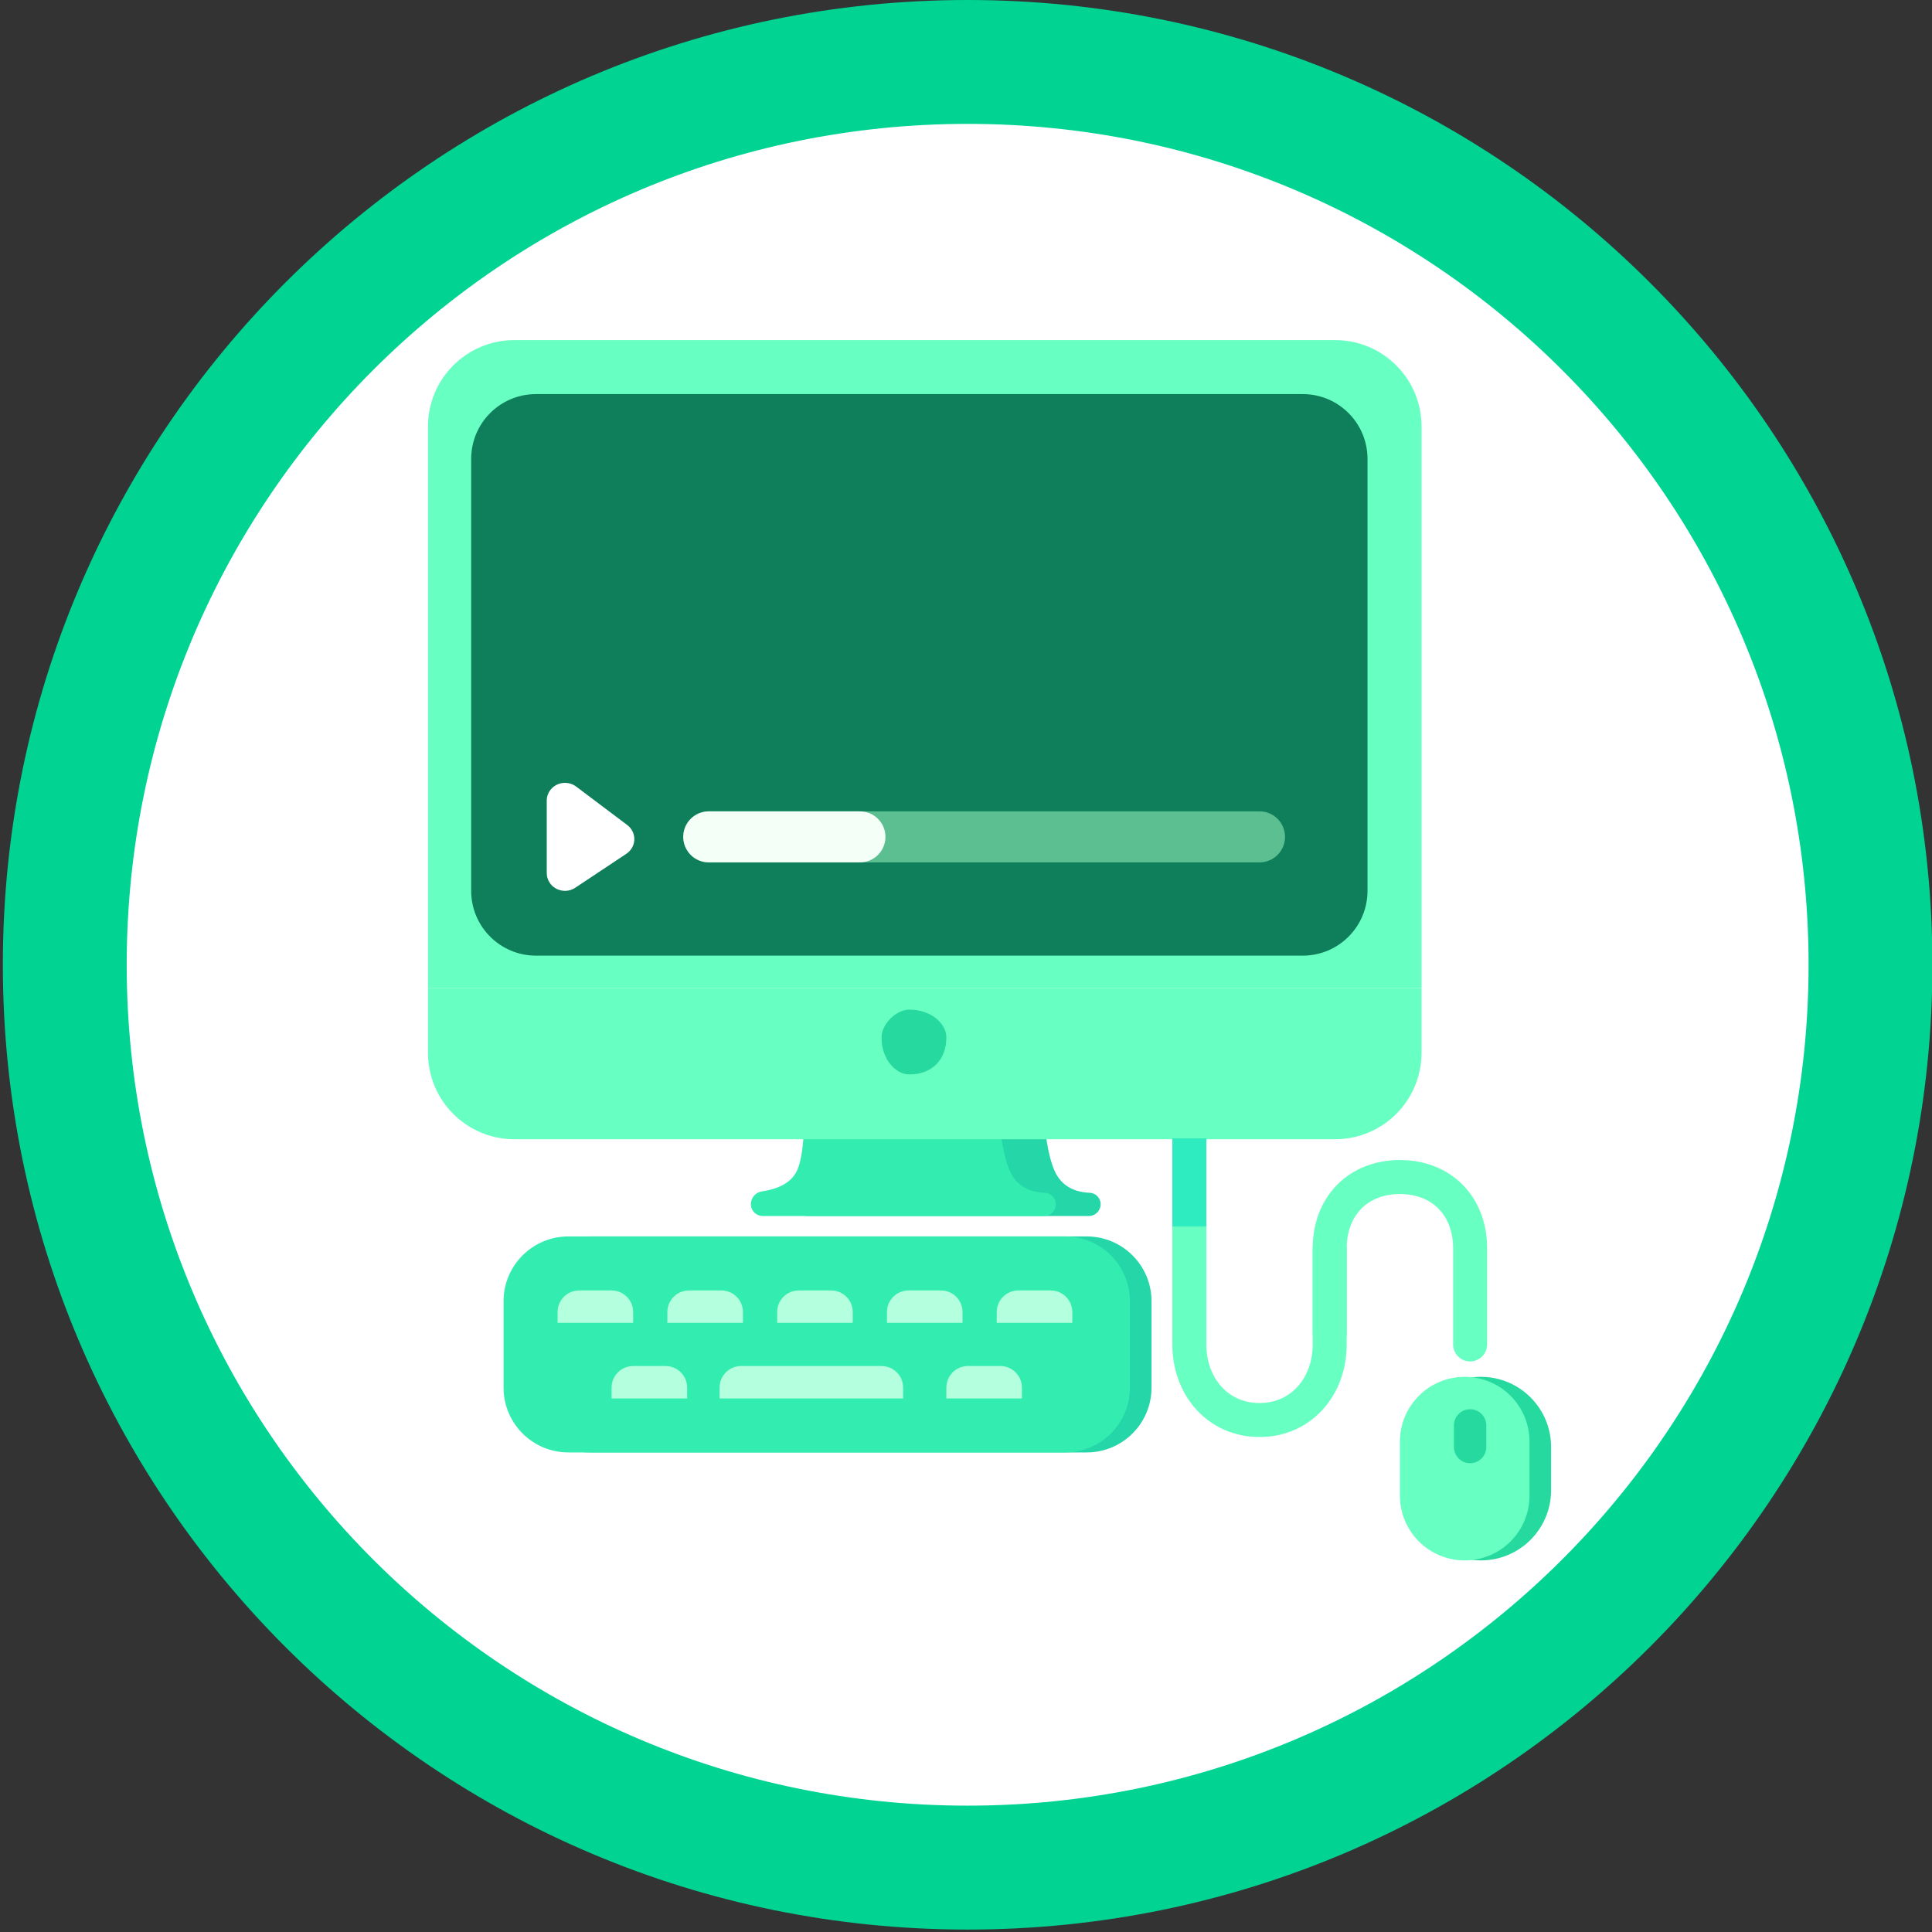 <?xml version="1.0" encoding="iso-8859-1"?>
<!-- Generator: Adobe Illustrator 16.0.0, SVG Export Plug-In . SVG Version: 6.00 Build 0)  -->
<!DOCTYPE svg PUBLIC "-//W3C//DTD SVG 1.0//EN" "http://www.w3.org/TR/2001/REC-SVG-20010904/DTD/svg10.dtd">
<svg version="1.0" id="Layer_2" xmlns:x="http://ns.adobe.com/Extensibility/1.0/" xmlns:i="http://ns.adobe.com/AdobeIllustrator/10.0/" xmlns:graph="http://ns.adobe.com/Graphs/1.0/"
	 xmlns="http://www.w3.org/2000/svg" xmlns:xlink="http://www.w3.org/1999/xlink" xmlns:a="http://ns.adobe.com/AdobeSVGViewerExtensions/3.0/"
	 x="0px" y="0px" width="113.614px" height="113.613px" viewBox="0 0 113.614 113.613" enable-background="new 0 0 113.614 113.613"
	 xml:space="preserve">
<rect x="0" y="0" width="113.614" height="113.613" fill="#333333" stroke="none"/>
<g>
	<path fill="#00D392" d="M113.638,56.736c0,31.334-25.397,56.735-56.735,56.735c-31.335,0-56.736-25.401-56.736-56.735
		C0.167,25.397,25.568,0,56.903,0C88.241,0,113.638,25.397,113.638,56.736z"/>
	<path fill="#FFFFFF" d="M106.356,56.736c0,27.312-22.141,49.448-49.453,49.448c-27.312,0-49.452-22.137-49.452-49.448
		c0-27.314,22.14-49.451,49.452-49.451C84.215,7.285,106.356,29.421,106.356,56.736z"/>
</g>
<g>
	<path fill-rule="evenodd" clip-rule="evenodd" fill="#25D6A8" d="M61.277,63.184l-11.381,0.348
		c0.109,2.615-0.006,4.351-0.344,5.203c-0.287,0.721-0.989,1.162-2.106,1.326l0,0c-0.375,0.055-0.653,0.376-0.653,0.754
		c0,0.385,0.311,0.694,0.693,0.694h16.545c0.383,0,0.693-0.31,0.693-0.694c0-0.36-0.283-0.656-0.643-0.671
		c-1.055-0.045-1.76-0.516-2.115-1.409C61.541,67.668,61.312,65.818,61.277,63.184z"/>
	<path fill-rule="evenodd" clip-rule="evenodd" fill="#32EDAF" d="M58.64,63.184l-11.381,0.348c0.109,2.615-0.006,4.351-0.345,5.203
		c-0.287,0.721-0.988,1.162-2.105,1.326c-0.375,0.055-0.653,0.376-0.653,0.754c0,0.385,0.311,0.694,0.694,0.694h16.545
		c0.383,0,0.693-0.31,0.693-0.694c0-0.36-0.283-0.656-0.645-0.671c-1.053-0.045-1.758-0.516-2.113-1.409
		C58.904,67.668,58.675,65.818,58.64,63.184z"/>
	<path fill-rule="evenodd" clip-rule="evenodd" fill="#68FFC2" d="M83.595,58.104v3.81c0,2.806-2.275,5.081-5.082,5.081H30.249
		c-2.806,0-5.081-2.275-5.081-5.081v-3.81H83.595z"/>
	<path fill-rule="evenodd" clip-rule="evenodd" fill="#26D99E" d="M53.474,63.184c1.324,0,2.178-0.853,2.178-2.177
		c0-0.78-0.854-1.634-2.178-1.634c-0.78,0-1.634,0.854-1.634,1.634C51.84,62.332,52.694,63.184,53.474,63.184z"/>
	<path fill-rule="evenodd" clip-rule="evenodd" fill="#68FFC2" d="M30.249,20h48.265c2.807,0,5.082,2.275,5.082,5.081v33.023H25.168
		V25.081C25.168,22.275,27.442,20,30.249,20z"/>
	<path fill-rule="evenodd" clip-rule="evenodd" fill="#0E7F5A" d="M31.519,23.175h45.09c2.104,0,3.809,1.706,3.809,3.811v25.402
		c0,2.104-1.705,3.81-3.809,3.81h-45.09c-2.104,0-3.811-1.706-3.811-3.81V26.986C27.708,24.881,29.415,23.175,31.519,23.175z"/>
	<path fill-rule="evenodd" clip-rule="evenodd" fill="#FFFFFF" d="M33.882,46.255l3.003,2.261c0.469,0.354,0.556,1.01,0.193,1.467
		c-0.068,0.087-0.151,0.163-0.244,0.225l-3.004,1.997c-0.49,0.326-1.157,0.204-1.491-0.274c-0.122-0.173-0.187-0.379-0.187-0.589
		v-4.259c0-0.578,0.48-1.046,1.073-1.046C33.464,46.038,33.694,46.115,33.882,46.255z"/>
	
		<line opacity="0.5" fill="none" stroke="#ABFFC9" stroke-width="3" stroke-linecap="round" stroke-linejoin="round" stroke-miterlimit="10" x1="41.68" y1="49.213" x2="74.068" y2="49.213"/>
	
		<line fill="none" stroke="#F3FFF7" stroke-width="3" stroke-linecap="round" stroke-linejoin="round" stroke-miterlimit="10" x1="41.68" y1="49.213" x2="50.57" y2="49.213"/>
	<path fill-rule="evenodd" clip-rule="evenodd" fill="#26D99E" d="M87.087,80.966L87.087,80.966c2.279,0,4.127,1.848,4.127,4.127
		v2.541c0,2.28-1.848,4.128-4.127,4.128c-2.281,0-4.129-1.848-4.129-4.128v-2.541C82.958,82.814,84.806,80.966,87.087,80.966z"/>
	<path fill-rule="evenodd" clip-rule="evenodd" fill="#68FFC2" d="M86.134,80.966L86.134,80.966c2.104,0,3.811,1.706,3.811,3.81
		v3.176c0,2.105-1.707,3.811-3.811,3.811s-3.811-1.705-3.811-3.811v-3.176C82.324,82.672,84.031,80.966,86.134,80.966z"/>
	<path fill-rule="evenodd" clip-rule="evenodd" fill="#26D99E" d="M86.453,82.871L86.453,82.871c0.525,0,0.951,0.427,0.951,0.953
		v1.27c0,0.526-0.426,0.953-0.951,0.953c-0.527,0-0.953-0.427-0.953-0.953v-1.27C85.5,83.297,85.925,82.871,86.453,82.871z"/>
	<g>
		<path fill="none" stroke="#68FFC2" stroke-width="2" stroke-miterlimit="10" d="M69.941,66.995V79.06
			c0,2.476,1.672,4.446,4.127,4.446s4.127-1.971,4.127-4.446v-5.715"/>
		
			<line fill="none" stroke="#2EECBF" stroke-width="2" stroke-linecap="square" stroke-miterlimit="10" x1="69.941" y1="67.947" x2="69.941" y2="71.123"/>
		<path fill="none" stroke="#68FFC2" stroke-width="2" stroke-linecap="round" stroke-linejoin="round" stroke-miterlimit="10" d="
			M86.453,79.06v-5.644c0-2.495-1.674-4.199-4.129-4.199s-4.129,1.704-4.129,4.199v5.01"/>
	</g>
	<path fill-rule="evenodd" clip-rule="evenodd" fill="#25D6A8" d="M34.694,72.71h29.212c2.105,0,3.811,1.706,3.811,3.81v5.081
		c0,2.105-1.705,3.811-3.811,3.811H34.694c-2.104,0-3.81-1.705-3.81-3.811V76.52C30.884,74.417,32.589,72.71,34.694,72.71z"/>
	<path fill-rule="evenodd" clip-rule="evenodd" fill="#32EDAF" d="M33.424,72.71h29.212c2.105,0,3.811,1.706,3.811,3.81v5.081
		c0,2.105-1.705,3.811-3.811,3.811H33.424c-2.104,0-3.811-1.705-3.811-3.811V76.52C29.613,74.417,31.319,72.71,33.424,72.71z"/>
	<path fill-rule="evenodd" clip-rule="evenodd" fill="#B3FFDE" d="M34.059,75.886h1.905c0.702,0,1.271,0.568,1.271,1.27v0.635
		h-4.445v-0.635C32.789,76.455,33.357,75.886,34.059,75.886z"/>
	<path fill-rule="evenodd" clip-rule="evenodd" fill="#B3FFDE" d="M40.515,75.886h1.905c0.702,0,1.271,0.568,1.271,1.27v0.635
		h-4.446v-0.635C39.245,76.455,39.814,75.886,40.515,75.886z"/>
	<path fill-rule="evenodd" clip-rule="evenodd" fill="#B3FFDE" d="M46.972,75.886h1.905c0.702,0,1.27,0.568,1.27,1.27v0.635h-4.445
		v-0.635C45.702,76.455,46.271,75.886,46.972,75.886z"/>
	<path fill-rule="evenodd" clip-rule="evenodd" fill="#B3FFDE" d="M53.428,75.886h1.906c0.701,0,1.27,0.568,1.27,1.27v0.635h-4.445
		v-0.635C52.158,76.455,52.726,75.886,53.428,75.886z"/>
	<path fill-rule="evenodd" clip-rule="evenodd" fill="#B3FFDE" d="M59.884,75.886h1.904c0.703,0,1.271,0.568,1.271,1.27v0.635
		h-4.445v-0.635C58.615,76.455,59.183,75.886,59.884,75.886z"/>
	<path fill-rule="evenodd" clip-rule="evenodd" fill="#B3FFDE" d="M37.234,80.331h1.905c0.702,0,1.27,0.568,1.27,1.271v0.635h-4.445
		v-0.635C35.964,80.899,36.533,80.331,37.234,80.331z"/>
	<path fill-rule="evenodd" clip-rule="evenodd" fill="#B3FFDE" d="M43.585,80.331h8.255c0.702,0,1.271,0.568,1.271,1.271v0.635
		H42.315v-0.635C42.315,80.899,42.883,80.331,43.585,80.331z"/>
	<path fill-rule="evenodd" clip-rule="evenodd" fill="#B3FFDE" d="M56.921,80.331h1.904c0.701,0,1.271,0.568,1.271,1.271v0.635
		h-4.445v-0.635C55.652,80.899,56.219,80.331,56.921,80.331z"/>
</g>
</svg>
